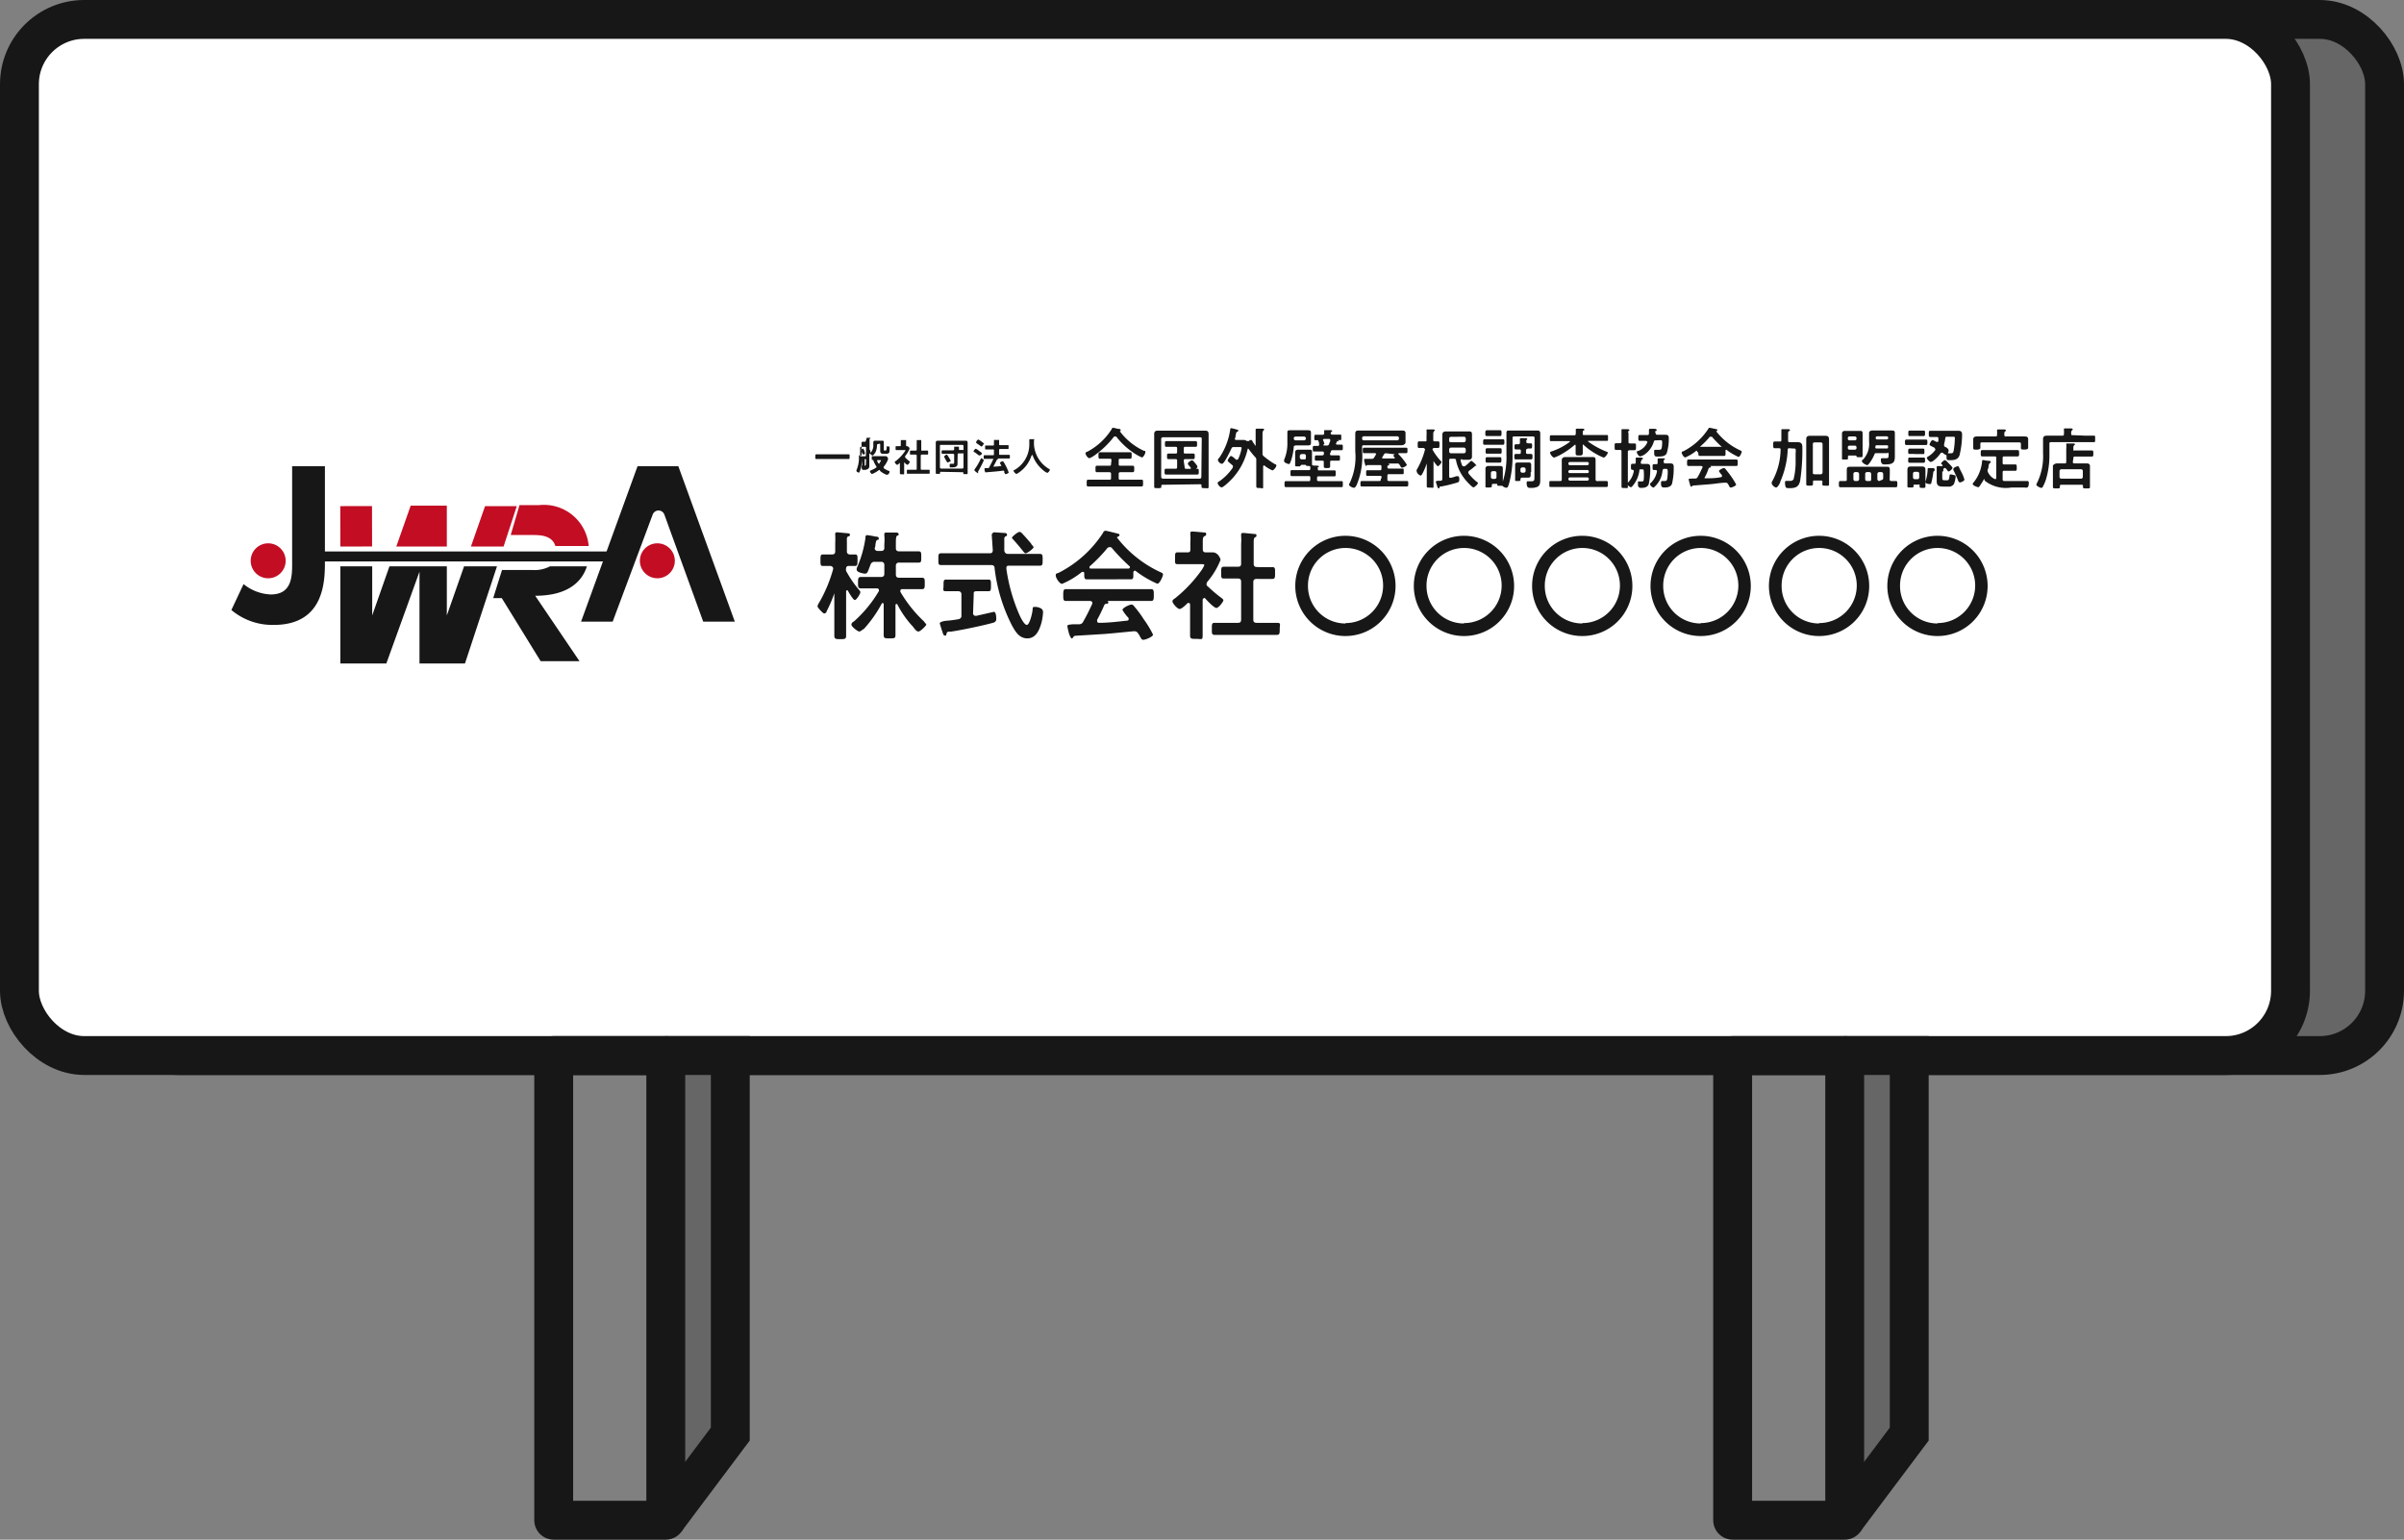 <svg xmlns="http://www.w3.org/2000/svg" viewBox="0 0 185.56 118.88"><rect x="0" y="0" width="185.56" height="118.88" fill="#808080" stroke="none"/><defs><style>.cls-1{fill:#666;}.cls-1,.cls-2,.cls-3{stroke:#171717;stroke-width:3px;}.cls-1,.cls-2{stroke-miterlimit:10;}.cls-2{fill:#fff;}.cls-3{fill:none;stroke-linejoin:round;}.cls-4{fill:#171717;}.cls-5{fill:#c30d23;}</style></defs><g id="レイヤー_2" data-name="レイヤー 2"><g id="レイヤー_1-2" data-name="レイヤー 1"><rect class="cls-1" x="8.76" y="1.5" width="175.3" height="80" rx="5"/><rect class="cls-2" x="1.5" y="1.5" width="175.3" height="80" rx="5"/><polyline class="cls-1" points="142.38 117.38 147.37 110.73 147.37 81.5 142.38 81.5"/><rect class="cls-3" x="133.74" y="81.5" width="8.65" height="35.88"/><polyline class="cls-1" points="51.38 117.38 56.37 110.73 56.37 81.5 51.38 81.5"/><rect class="cls-3" x="42.74" y="81.5" width="8.65" height="35.88"/><path class="cls-4" d="M63.43,35.44H63c-.08,0-.07-.05-.07-.18s0-.18.07-.18H65.5c.09,0,.08,0,.08.18s0,.18-.08.18H63.43Z"/><path class="cls-4" d="M66.85,35.53s0-.08-.06-.08h0l-.15,0h0c.06,0,.1,0,.1,0s0,0,0,0,0,.07,0,.17v.33c0,.06,0,.07-.09.07s-.1,0-.1-.07v-.4a.66.66,0,0,0,0-.14s0,0,0,0h0s0,0,0,.06a3.69,3.69,0,0,1-.12.74,1.78,1.78,0,0,1-.12.29s0,0,0,0-.2-.05-.2-.14a.14.14,0,0,1,0-.06,2.39,2.39,0,0,0,.19-.83s0,0,0,0h0l0,0s0,0,0,0,0,0,0-.06,0-.21,0-.24,0,0,.12,0,.08,0,.08-.1v-.83c0-.1,0-.13.13-.13h.09c.06,0,.09,0,.11-.07a2.17,2.17,0,0,0,.07-.24s0,0,0,0l.25,0c.05,0,.09,0,.09,0s0,0-.06,0a.08.08,0,0,0,0,0l0,.09v0s0,0,.06,0H67c.08,0,.12,0,.12.13v.71s0,0,0,0h0c.06,0,.06.11.06.15s0,.1,0,.12-.08,0-.08.11v.83a.29.29,0,0,1-.08.25.5.5,0,0,1-.34.09c-.11,0-.17,0-.17-.22s0-.1.07-.1h.13c.14,0,.13-.06.13-.2Zm0-.94c0-.06,0-.09-.08-.09h-.29a.08.08,0,0,0-.09.09v.56c0,.05,0,.08.07.08h0l.3,0c.06,0,.08,0,.08-.1Zm-.24.5s0,0-.08-.13a2.07,2.07,0,0,0-.06-.24v0s.11-.08.15-.08,0,0,.08.12a1.64,1.64,0,0,1,.07.28C66.76,35.08,66.62,35.09,66.61,35.09Zm1.3,1.2-.06,0a2.14,2.14,0,0,1-.54.31c-.06,0-.16-.16-.16-.21s.07-.07.14-.1a1.82,1.82,0,0,0,.36-.2.09.09,0,0,0,0-.07s0,0,0,0a1.91,1.91,0,0,1-.23-.45s0-.06-.07-.06h0c-.07,0-.06,0-.06-.15s0-.14.06-.14h1c.13,0,.2.15.2.2a.55.55,0,0,1-.06.18,1.83,1.83,0,0,1-.28.44s0,0,0,.05a.07.07,0,0,0,0,.06,1.74,1.74,0,0,0,.45.23s0,0,0,.06-.08.21-.16.21l-.09,0a1.72,1.72,0,0,1-.47-.28Zm-.14-2s-.08,0-.08.08a1.2,1.2,0,0,1-.12.56s-.15.24-.21.24-.19-.11-.19-.16,0-.07.06-.09a.81.81,0,0,0,.18-.58v-.1c0-.15,0-.21.14-.21h.54c.11,0,.13,0,.13.14v.49c0,.08,0,.13.07.13h.06s.09,0,.09-.22,0-.09.08-.09a.35.35,0,0,1,.14,0s0,0,0,.06a1.45,1.45,0,0,1,0,.29c0,.19-.14.21-.29.21h-.2c-.2,0-.23-.11-.23-.25v-.45c0-.06,0-.08-.08-.08Zm0,1.23s-.07,0-.07.06v0a.84.84,0,0,0,.14.24,0,0,0,0,0,0,0l0,0a1.1,1.1,0,0,0,.17-.29s0,0-.09,0Z"/><path class="cls-4" d="M69.79,35.6a0,0,0,0,0,0,0v.55c0,.12,0,.25,0,.38s0,.09-.16.09-.17,0-.17-.09,0-.26,0-.38v-.42s0,0,0,0h0s-.15.16-.21.16-.18-.15-.18-.2,0-.07.07-.09a3.27,3.27,0,0,0,.68-.71,1,1,0,0,0,.08-.14s0,0-.07,0h-.63c-.07,0-.07,0-.07-.15s0-.15.06-.15h.25c.07,0,.09,0,.09-.08v-.19a1.34,1.34,0,0,0,0-.2,0,0,0,0,1,0,0s0,0,.06,0l.28,0s.07,0,.07,0,0,0,0,.06,0,.06,0,.14v.19c0,.06,0,.08.08.08H70a.24.24,0,0,1,.21.19,2,2,0,0,1-.34.57.11.11,0,0,0,0,.06.09.09,0,0,0,0,.06,3.44,3.44,0,0,0,.35.3.09.09,0,0,1,0,.07s-.11.19-.18.19-.26-.21-.3-.26Zm1.44-.81h.34c.07,0,.07,0,.07.16s0,.15-.07.15h-.41a.08.08,0,0,0-.09.09v1c0,.06,0,.08.09.08h.53c.07,0,.07,0,.07.16s0,.15-.07.15H70.07c-.08,0-.07,0-.07-.15s0-.16.07-.16h.6c.06,0,.09,0,.09-.08v-1a.08.08,0,0,0-.09-.09h-.36c-.08,0-.07,0-.07-.15s0-.16.07-.16h.36c.06,0,.09,0,.09-.08v-.52a1.41,1.41,0,0,0,0-.21,0,0,0,0,1,0,0s0,0,.06,0l.29,0s0,0,0,0,0,0,0,.05,0,.09,0,.19v.5c0,.06,0,.08.09.08Z"/><path class="cls-4" d="M72.63,36.43a.06.06,0,0,0-.07.07v0c0,.09,0,.09-.16.09s-.17,0-.17-.09V34.18c0-.13.06-.15.18-.15h2.1c.11,0,.18,0,.18.15v2.35c0,.08,0,.08-.16.08s-.17,0-.17-.08v0a.06.06,0,0,0-.07-.07Zm1.74-2s0-.08-.09-.08H72.64c-.06,0-.09,0-.09.08v1.66s0,.08.09.09h1.64a.1.1,0,0,0,.09-.09Zm-.46,1.18c0,.08,0,.14,0,.21,0,.26-.27.27-.46.27s-.11,0-.14-.06a.41.41,0,0,1,0-.16.05.05,0,0,1,.06-.06h.14c.14,0,.14,0,.14-.18v-.5a.08.08,0,0,0-.09-.09h-.81c-.07,0-.07-.05-.07-.13s0-.14.07-.14h.81a.08.08,0,0,0,.09-.09c0-.06,0-.13,0-.19v0s0,0,.06,0l.24,0s.07,0,.07,0,0,0,0,0,0,.07,0,.17,0,.08.09.08h.19c.08,0,.07,0,.07.14s0,.13-.07.13H74c-.06,0-.08,0-.08.09Zm-.75.12s0,0-.06-.06-.13-.24-.22-.38a.11.11,0,0,1,0-.06s.15-.13.19-.13.14.16.16.2a1.77,1.77,0,0,1,.16.3S73.21,35.7,73.16,35.7Z"/><path class="cls-4" d="M75.63,35.16s-.06,0-.08,0a4.08,4.08,0,0,0-.33-.25s-.07,0-.07-.06.12-.2.17-.2a1,1,0,0,1,.26.17s.22.15.22.19S75.7,35.16,75.63,35.16ZM75.5,36.4a.15.15,0,0,0,0,.09s0,0,0,.06,0,0,0,0-.1-.06-.15-.1-.13-.1-.13-.13a.21.21,0,0,1,0-.07,4.8,4.8,0,0,0,.51-.88s0,0,0,0,.21.11.21.17A8,8,0,0,1,75.5,36.4Zm.26-1.92a.4.4,0,0,1-.12-.08l-.29-.2s0,0,0-.06.11-.2.16-.2a.79.79,0,0,1,.23.14l.21.16a.05.05,0,0,1,0,0S75.83,34.48,75.76,34.48Zm1.56,1.59a.21.21,0,0,0,0-.07,1.8,1.8,0,0,1-.14-.26c0-.06.2-.13.24-.13a.07.07,0,0,1,0,0,2,2,0,0,1,.18.29,4.16,4.16,0,0,1,.26.58c0,.06-.2.13-.25.13s0,0-.09-.11l0-.1a.09.09,0,0,0-.09-.06h0c-.44.06-.87.09-1.31.13,0,0,0,0,0,0s0,0-.05,0,0,0-.07-.12a2.09,2.09,0,0,1,0-.21s0,0,.11,0h.14c.06,0,.09,0,.11-.07.12-.23.22-.41.32-.64,0,0,0,0,0,0s0,0-.06,0H76c-.08,0-.07,0-.07-.14s0-.14.07-.14h.63c.06,0,.09,0,.09-.08v-.29c0-.06,0-.08-.09-.08h-.53c-.07,0-.06,0-.06-.15s0-.15.06-.15h.53c.06,0,.09,0,.09-.09V34.2a1.69,1.69,0,0,0,0-.23v0s0,0,.05,0l.28,0s.07,0,.07,0,0,0,0,0,0,.07,0,.16v.15c0,.07,0,.09.09.09h.58c.07,0,.06,0,.06.15s0,.15-.06.15h-.58c-.06,0-.09,0-.09.08v.29c0,.06,0,.08.09.08h.66c.08,0,.08,0,.08.14s0,.14-.08.14h-.9s.07,0,.07.06,0,0-.07,0,0,0,0,0c-.1.19-.19.38-.3.57v0s0,0,0,0q.33,0,.66-.06S77.32,36.11,77.32,36.07Z"/><path class="cls-4" d="M79.61,35.2s0,0,0,0a2.49,2.49,0,0,1-1,1.31s-.11.08-.16.08-.21-.16-.21-.23,0-.06.08-.08a2.27,2.27,0,0,0,1.13-2V34c0-.06,0-.09.07-.09l.26,0s.09,0,.09,0,0,0-.06.05,0,0,0,0v.36a2.3,2.3,0,0,0,.15.69,2.36,2.36,0,0,0,1,1.19s.07,0,.07.08-.13.23-.2.23a1.2,1.2,0,0,1-.34-.23,2.56,2.56,0,0,1-.8-1.17S79.62,35.2,79.61,35.2Z"/><path class="cls-4" d="M84.58,35.09a1.91,1.91,0,0,1-.49.29c-.12,0-.3-.26-.3-.37s.08-.1.19-.16a4.94,4.94,0,0,0,1.85-1.75s0-.07.08-.07.31.07.39.08.2,0,.2.1,0,.06-.07.08,0,0,0,0v0a4.86,4.86,0,0,0,1.87,1.52c.06,0,.11,0,.11.1s-.15.41-.27.41a4,4,0,0,1-.76-.44,5.65,5.65,0,0,1-1.22-1.17.1.1,0,0,0-.08,0,.15.15,0,0,0-.09,0A7,7,0,0,1,84.58,35.09Zm1.21.47c0-.1,0-.14-.14-.14h-.73c-.13,0-.13-.06-.13-.25s0-.25.13-.25l.55,0h1.21l.55,0c.13,0,.12.07.12.25s0,.25-.12.25h-.74c-.1,0-.14,0-.14.14v.26c0,.1,0,.14.14.14h.93c.13,0,.13.06.13.24s0,.26-.13.26l-.6,0h-.33a.12.12,0,0,0-.14.14v.29c0,.11,0,.15.14.15h1l.63,0c.12,0,.11.07.11.26s0,.26-.11.26H84c-.13,0-.12-.06-.12-.26s0-.26.12-.26l.62,0h1c.1,0,.14,0,.14-.15v-.29a.12.12,0,0,0-.14-.14h-.34l-.6,0c-.13,0-.12-.07-.12-.26s0-.24.12-.24h.94c.1,0,.14,0,.14-.14Z"/><path class="cls-4" d="M89.76,37.43c-.07,0-.12,0-.12.11v0c0,.14,0,.15-.27.15s-.28,0-.28-.15,0-.43,0-.64V34c0-.17,0-.32,0-.49s.08-.26.28-.26H93c.25,0,.29.09.29.31s0,.25,0,.44v2.9c0,.22,0,.43,0,.65s-.07.14-.28.14-.27,0-.27-.14v-.05c0-.08,0-.11-.12-.11Zm3-3.53c0-.09,0-.13-.14-.14H89.77a.14.14,0,0,0-.14.14v2.92a.14.14,0,0,0,.14.14h2.82c.09,0,.14-.05.14-.14Zm-1.32,2.16c0,.1,0,.14.15.14h.27s.07,0,.07-.06a.09.09,0,0,0,0,0,3.11,3.11,0,0,0-.23-.28.13.13,0,0,1,0-.09c0-.07.23-.23.31-.23s.19.17.24.22.18.22.18.28-.07.12-.12.15,0,0,0,0,0,0,0,0h.1c.12,0,.12.07.12.23s0,.22-.12.22H90c-.11,0-.11-.07-.11-.22s0-.23.11-.23h.72c.1,0,.14,0,.14-.14v-.45c0-.11,0-.15-.14-.15h-.52c-.12,0-.12-.07-.12-.22s0-.21.12-.21h.52c.1,0,.14,0,.14-.14v-.23c0-.11,0-.15-.14-.15h-.69c-.12,0-.11-.06-.11-.22s0-.22.11-.22h2.25c.12,0,.12.06.12.22s0,.22-.12.22h-.76c-.1,0-.15,0-.15.15v.23c0,.1,0,.14.15.14h.58c.13,0,.12.07.12.21s0,.22-.12.22h-.58c-.1,0-.15,0-.15.15Z"/><path class="cls-4" d="M95.16,36.06a.16.16,0,0,0,0-.11l-.21-.18c-.12-.1-.19-.16-.19-.21s.17-.35.26-.35.33.23.39.28,0,0,.08,0a.11.11,0,0,0,.09-.06,3.39,3.39,0,0,0,.26-.84c0-.07-.05-.07-.16-.07h-.45a.16.16,0,0,0-.18.12c-.09.18-.55,1.17-.72,1.17s-.32-.2-.32-.29.06-.12.12-.2a5.14,5.14,0,0,0,.83-2.17s0-.09.07-.09.4.1.49.12a.07.07,0,0,1,.06.07s0,.07-.08.09-.07.07-.11.22,0,.18-.08.32,0,0,0,0,0,.09.11.09H96a.38.38,0,0,1,.23.08.14.14,0,0,0,.09,0,.12.12,0,0,0,.08,0,.28.28,0,0,1,.15-.08c.06,0,.08,0,.16.17l.21.3a.05.05,0,0,0,0,0s0,0,0-.06V33.7c0-.16,0-.35,0-.48v-.06s0-.06.09-.06l.44,0s.13,0,.13.06,0,0-.06.08-.07.11-.07.34V35a.24.24,0,0,0,.1.23,6.65,6.65,0,0,0,.86.61s.11,0,.11.11-.21.37-.31.37a2.86,2.86,0,0,1-.65-.4h0s0,0-.06.07v.73c0,.28,0,.55,0,.82s-.05.14-.26.14-.27,0-.27-.15,0-.54,0-.81v-1.2a.25.25,0,0,0-.09-.23,6.22,6.22,0,0,1-.51-.64.07.07,0,0,0-.06,0s0,0,0,0a4.94,4.94,0,0,1-1.14,2.24c-.12.14-.72.74-.87.74s-.31-.24-.31-.33.08-.11.13-.14a4,4,0,0,0,1-1A.17.17,0,0,0,95.16,36.06Z"/><path class="cls-4" d="M100,34.41c-.09,0-.14,0-.14.13a4.39,4.39,0,0,1-.2,1c-.07.18-.1.29-.17.29s-.37-.11-.37-.21a.56.56,0,0,1,0-.12,3.18,3.18,0,0,0,.25-1.33v-.76c0-.13,0-.19.21-.19l.36,0h1c.13,0,.25,0,.25.17s0,.16,0,.24v.59c0,.16-.11.17-.24.17h-1Zm1.77,1.91H103c.11,0,.1.06.1.23s0,.23-.1.23H101.8c-.1,0-.14,0-.14.14V37c0,.1,0,.15.14.15h1.13l.6,0c.12,0,.12,0,.12.23s0,.23-.12.23H99.26c-.11,0-.11-.05-.11-.23s0-.23.12-.23l.59,0H101c.1,0,.14,0,.14-.15V36.9c0-.1,0-.14-.14-.14H99.71c-.1,0-.1-.05-.1-.23s0-.23.1-.23H101c.1,0,.14,0,.14-.14V36.1c0-.09,0-.11-.13-.12s-.13,0-.15,0-.06-.09-.11-.09h-.3s0,0-.06.06,0,.06-.2.06-.22,0-.22-.09,0-.17,0-.26v-.54c0-.08,0-.15,0-.23s.09-.17.21-.17h.89c.12,0,.2,0,.2.17v.92c0,.09,0,.12.13.14.26,0,.4,0,.4.07s0,0-.07.07,0,.07,0,.12S101.7,36.32,101.8,36.32ZM100.66,34a.15.15,0,0,0,.14-.15v0a.14.14,0,0,0-.14-.14H100a.14.14,0,0,0-.14.14v0A.15.15,0,0,0,100,34Zm0,1.47c.09,0,.14,0,.14-.14v-.13a.13.13,0,0,0-.14-.14h-.18a.15.15,0,0,0-.15.14v.13a.15.15,0,0,0,.15.14Zm2-.46c0,.1,0,.15.15.15h.51c.12,0,.11.06.11.21s0,.2-.11.2h-.51c-.1,0-.14,0-.14.13V36c0,.13-.06.14-.24.14s-.25,0-.25-.15V35.7c0-.1,0-.13-.13-.13h-.45c-.12,0-.11-.07-.11-.2s0-.21.12-.21h.44c.1,0,.14-.05.14-.15v0c0-.1,0-.15-.14-.15h-.62c-.11,0-.1-.05-.1-.21s0-.22.1-.22h.29s.1,0,.1-.08,0,0,0-.05a.61.61,0,0,1,0-.11,1.28,1.28,0,0,1-.08-.2s0,0,0,0,0,0,0,0h-.2c-.1,0-.09-.06-.09-.21s0-.21.09-.21h.53c.09,0,.14,0,.14-.13s0-.11,0-.17v0c0-.05,0-.06.09-.06l.39,0s.14,0,.14.06,0,0-.06.07,0,0-.06.1v0c0,.09.07.12.14.12h.59c.1,0,.09,0,.09.22s0,.2-.09.2h-.26s0,0,0,0,.15,0,.15.09,0,0-.06,0l-.07,0a1,1,0,0,1-.08.18s0,0,0,0,0,.08.09.08h.34c.1,0,.1.06.1.22s0,.21-.1.21h-.68c-.11,0-.15.05-.15.15Zm-.5-.61s0,0,0,0h.24c.11,0,.14,0,.19-.12l.09-.24s0,0,0-.05a.09.09,0,0,0-.1-.1h-.36s-.1,0-.1.08,0,0,0,0a2.12,2.12,0,0,1,.11.29s0,0-.07.07Z"/><path class="cls-4" d="M105.28,34.38c-.1,0-.14,0-.14.14v.31a5.68,5.68,0,0,1-.42,2.61c-.06.11-.11.22-.22.22s-.37-.13-.37-.24a.56.56,0,0,1,.07-.16,4.74,4.74,0,0,0,.41-2.41V33.49c0-.19.07-.25.27-.25l.47,0h2.81c.17,0,.33,0,.33.2s0,.19,0,.29v.16c0,.09,0,.18,0,.28s-.15.21-.31.21h-2.9Zm1.36,2.5c0-.1,0-.14-.14-.14h-.93c-.12,0-.12,0-.12-.21s0-.22.12-.22h.93c.09,0,.13,0,.13-.14a.71.71,0,0,0,0-.14c0-.07,0-.12-.11-.12l-.93,0s-.06,0-.08,0a.07.07,0,0,1-.07.06c-.05,0-.06-.08-.09-.18s-.06-.24-.06-.3.06-.06.1-.06h.48a.19.19,0,0,0,.2-.11c.06-.08.1-.17.15-.25s0,0,0,0,0-.08-.1-.08h-.82c-.11,0-.11-.06-.11-.21s0-.21.11-.21h3.24c.11,0,.1.06.1.21s0,.21-.11.21H108s-.07,0-.07.06a.05.05,0,0,0,0,0,4.69,4.69,0,0,1,.66.83c0,.1-.27.23-.37.23s-.08-.07-.19-.22a.18.18,0,0,0-.21-.1l-.91,0h.09c.15,0,.23,0,.23.07s0,.06-.07.07a.12.12,0,0,0-.07.11c0,.1,0,.14.15.14h1c.12,0,.11,0,.11.22s0,.21-.11.21h-1c-.1,0-.15,0-.15.14V37c0,.1,0,.14.15.14h1.34c.13,0,.12.06.12.21s0,.21-.11.21h-3.47c-.12,0-.11-.07-.11-.21s0-.21.11-.21h1.32c.1,0,.14,0,.14-.14ZM107.86,34a.12.12,0,0,0,.12-.13v-.05a.12.12,0,0,0-.12-.13h-2.6a.12.12,0,0,0-.12.13v.05a.12.12,0,0,0,.12.13ZM107,35h0l-.06,0a.15.15,0,0,0-.11.08l-.15.25s0,0,0,0a.07.07,0,0,0,.08.07l.84,0s.07,0,.07-.06,0,0,0,0-.11-.1-.11-.15.06-.09.1-.12,0,0,0,0,0,0-.05,0Z"/><path class="cls-4" d="M111.18,35.56s.09.08.09.12-.18.31-.28.31a.11.11,0,0,1-.09-.06,2,2,0,0,1-.25-.34l0,0s0,0,0,0v1.19c0,.24,0,.47,0,.71s0,.16-.26.16-.26,0-.26-.15,0-.48,0-.72v-1s0,0,0,0,0,0,0,0a5.32,5.32,0,0,1-.35.82s-.07.12-.13.12a.46.46,0,0,1-.3-.32.31.31,0,0,1,0-.12,6.12,6.12,0,0,0,.65-1.59s0,0,0,0-.06-.09-.12-.1l-.33,0c-.13,0-.12-.07-.12-.26s0-.25.12-.25.26,0,.42,0,.14,0,.14-.14v-.26a3.31,3.31,0,0,0,0-.45v0c0-.06,0-.07.09-.07l.44,0s.11,0,.11.06,0,0-.06.08-.06.12-.06.26v.38c0,.1,0,.14.14.14H111c.12,0,.11.07.11.25s0,.26-.11.26h-.3a.12.12,0,0,0-.13.12s0,0,0,0A4.32,4.32,0,0,0,111.18,35.56Zm1.67-.11a.1.1,0,0,0-.11.1,1.86,1.86,0,0,0,.12.38A.11.11,0,0,0,113,36a.13.13,0,0,0,.07,0,3.34,3.34,0,0,0,.4-.35s.07-.07.1-.07.28.21.32.27.08.07.08.11,0,0,0,0h-.09s0,0,0,0a3.71,3.71,0,0,1-.48.39.15.15,0,0,0-.06.11.13.13,0,0,0,0,.08,3.76,3.76,0,0,0,.62.64s.12.07.12.13-.25.32-.35.32-.55-.49-.64-.61a3.41,3.41,0,0,1-.7-1.46c0-.11-.06-.14-.17-.14H112c-.1,0-.14,0-.14.15v1.2c0,.06,0,.12.09.12h0c.13,0,.34-.08.45-.12l.14,0c.1,0,.1.19.1.26s0,.18-.13.22a10.86,10.86,0,0,1-1.25.31c-.13,0-.13,0-.15.09a.07.07,0,0,1-.07.06s-.06,0-.11-.18-.1-.29-.1-.32,0-.07.18-.09l.18,0c.11,0,.14-.06.14-.16V34c0-.15,0-.31,0-.45s.09-.24.27-.24h1.75c.17,0,.27,0,.27.24s0,.3,0,.45v.82c0,.15,0,.29,0,.44s-.1.24-.27.24h-.5ZM112,33.73c-.09,0-.14.05-.14.14V34c0,.09,0,.13.14.15h1a.16.16,0,0,0,.14-.15v-.14a.14.14,0,0,0-.14-.14Zm-.14,1.14A.14.14,0,0,0,112,35h1a.15.15,0,0,0,.14-.14v-.15a.15.15,0,0,0-.14-.15h-1a.14.14,0,0,0-.14.15Z"/><path class="cls-4" d="M115,34.34h-.41c-.12,0-.11-.07-.11-.21s0-.21.12-.21H116c.13,0,.12.07.12.21s0,.21-.12.21h-1Zm3.45-.49c0-.1,0-.15-.14-.15h-1.42c-.1,0-.14,0-.14.15v1.2a8.22,8.22,0,0,1-.26,2.26c-.07.23-.11.35-.21.35a.53.53,0,0,1-.32-.15l0,0h-.18c-.18,0-.2,0-.21-.08s0-.07-.1-.07h-.21c-.11,0-.11.07-.11.16s0,.12-.26.12-.23,0-.23-.11,0-.21,0-.32v-.77c0-.09,0-.17,0-.26s.06-.2.2-.2h.94c.14,0,.2.05.2.2v1a0,0,0,0,0,0,0,0,0,0,0,0,0,0,6.29,6.29,0,0,0,.28-2.11V33.47c0-.17,0-.23.23-.23h2.14c.17,0,.24.06.24.23s0,.34,0,.51v2.71c0,.13,0,.26,0,.38s0,.4-.2.51a1.22,1.22,0,0,1-.57.09c-.13,0-.28,0-.28-.38,0-.07,0-.13.1-.13l.25,0c.24,0,.25-.07.25-.32Zm-3.31,1.87h-.35c-.13,0-.12-.08-.12-.21s0-.21.11-.21h1c.12,0,.11.09.11.21s0,.21-.11.21h-.69Zm0-.69h-.36c-.12,0-.11-.09-.11-.21s0-.21.12-.21h1c.13,0,.12.07.12.21s0,.21-.1.21h-.7Zm0-1.36h-.37c-.13,0-.12-.09-.12-.22s0-.23.13-.23h1c.13,0,.12.09.12.23s0,.22-.12.22h-.67Zm-.06,3.16a.15.15,0,0,0,.15.15h.14a.14.14,0,0,0,.14-.15v-.31a.13.13,0,0,0-.14-.14h-.14a.14.14,0,0,0-.15.14Zm2.71-2v.08c0,.09,0,.13.14.14h.24c.12,0,.12.07.12.21s0,.21-.12.21H117c-.12,0-.11-.07-.11-.21s0-.21.12-.21h.24c.1,0,.14,0,.14-.14v-.08c0-.09,0-.13-.14-.13H117c-.09,0-.1-.07-.1-.14v-.06c0-.12,0-.2.12-.2h.16c.09,0,.13,0,.14-.13l0-.18V33.9a.06.06,0,0,1,.07-.07l.38,0s.11,0,.11.07,0,.05-.06.07a.18.18,0,0,0,0,.12c0,.1,0,.13.14.14h.18c.13,0,.12.07.12.2s0,.2-.12.2h-.19C117.83,34.66,117.79,34.7,117.79,34.79Zm.36,1.62v.23c0,.14-.05.2-.19.2h-.47c-.11,0-.13.07-.13.16s0,.1-.22.1-.19,0-.19-.1,0-.21,0-.3v-.59c0-.08,0-.16,0-.24s0-.2.2-.2H118c.14,0,.19.06.19.2v.54Zm-.79-.09a.14.14,0,0,0,.14.14h.12a.15.15,0,0,0,.14-.14v-.13a.14.14,0,0,0-.14-.14h-.12a.14.14,0,0,0-.14.14Z"/><path class="cls-4" d="M123.37,37.14l.62,0c.12,0,.12.07.12.24s0,.22-.12.22H119.7c-.11,0-.11,0-.11-.23s0-.23.11-.23l.62,0h.08c.11,0,.15,0,.15-.15v-1.1c0-.13,0-.25,0-.37s.09-.23.27-.23h2.07c.17,0,.27,0,.27.23s0,.24,0,.37V37a.13.13,0,0,0,.15.15Zm-1.2-2.8s0,0,0,.07v.07c0,.17,0,.33,0,.5s-.07.19-.27.19-.28,0-.28-.18,0-.34,0-.51v-.06c0-.05,0-.08-.06-.08a.05.05,0,0,0,0,0,6.14,6.14,0,0,1-1.16.8,2.78,2.78,0,0,1-.44.19c-.11,0-.31-.26-.31-.37s.08-.08.24-.15a4.89,4.89,0,0,0,1.29-.7l0,0s0-.05-.06-.05h-1.37c-.12,0-.12,0-.12-.22s0-.23.12-.23h1.74c.1,0,.13,0,.14-.14s0-.26,0-.29,0-.08.1-.08l.42,0c.05,0,.14,0,.14.07s0,.05-.06.07-.05.08-.06.21,0,.14.14.14H124c.13,0,.12,0,.12.23s0,.22-.12.22h-1.36s-.06,0-.06,0,0,0,0,.05a6.29,6.29,0,0,0,1.44.79s.08,0,.08.08-.2.37-.32.37a4.13,4.13,0,0,1-.67-.33,5.14,5.14,0,0,1-.91-.68Zm.47,1.46a.12.12,0,0,0-.12-.13h-1.34a.12.12,0,0,0-.12.13v0a.12.12,0,0,0,.12.12h1.34a.12.12,0,0,0,.12-.12Zm-1.58.61a.11.11,0,0,0,.12.12h1.34a.11.11,0,0,0,.12-.12v0a.12.12,0,0,0-.12-.12h-1.34a.12.12,0,0,0-.12.12Zm1.58.57a.12.12,0,0,0-.12-.12h-1.34a.12.12,0,0,0-.12.12v0a.12.12,0,0,0,.12.13h1.34a.12.12,0,0,0,.12-.13Z"/><path class="cls-4" d="M125.65,34.88v1.89c0,.25,0,.5,0,.74s0,.17-.24.17-.25,0-.25-.16,0-.5,0-.75V34.88c0-.1,0-.13-.13-.14h-.3c-.1,0-.1-.07-.1-.26s0-.26.1-.26h.3c.1,0,.13-.05.13-.14v-.51c0-.14,0-.27,0-.37v0c0-.05,0-.06.08-.06l.4,0s.13,0,.13.07,0,0-.07.08,0,.09,0,.17v.64c0,.1,0,.14.14.14h.33c.12,0,.11.08.11.26s0,.26-.11.26-.22,0-.33,0S125.65,34.78,125.65,34.88Zm1,.74v.07c0,.09,0,.13.12.13h.33c.22,0,.28.07.28.28a5.44,5.44,0,0,1-.12,1.29c-.1.25-.36.28-.6.28s-.23-.19-.23-.36,0-.14.08-.14h.2c.11,0,.15,0,.17-.16a4.34,4.34,0,0,0,0-.63c0-.16-.07-.14-.21-.14s-.12,0-.13.11a2.28,2.28,0,0,1-.54,1.19s-.07.08-.12.08-.28-.16-.28-.25.07-.11.1-.15a1.65,1.65,0,0,0,.41-.85v0c0-.07-.06-.09-.12-.1H126c-.11,0-.11-.06-.11-.23s0-.23.12-.23h.11c.1,0,.14,0,.14-.13v-.26c0-.06,0-.09.07-.09h.2c.14,0,.28,0,.28.07s0,.06-.07.08S126.7,35.58,126.7,35.62ZM127.83,34c-.11,0-.15,0-.18.12a1.82,1.82,0,0,1-.64.92,1,1,0,0,1-.41.2c-.12,0-.26-.25-.26-.33s0-.06.08-.08a1.23,1.23,0,0,0,.75-.71s0,0,0,0-.09-.08-.11-.08h-.49c-.11,0-.11-.05-.11-.23s0-.22.11-.22h.57c.09,0,.13,0,.14-.14v-.23c0-.07,0-.11.09-.11l.24,0c.15,0,.26,0,.26.09s0,.06-.08.09,0,.1,0,.14,0,.14.14.14h.56c.21,0,.32,0,.32.27a3.7,3.7,0,0,1-.16,1.16c-.13.25-.42.25-.67.25s-.3,0-.3-.38c0-.07,0-.14.08-.14H128c.24,0,.27,0,.3-.48,0-.27,0-.26-.24-.26Zm.49,2.38a1.88,1.88,0,0,1-.68,1.27.39.39,0,0,1-.28-.26.14.14,0,0,1,.07-.11,1.61,1.61,0,0,0,.47-.89v0c0-.08-.06-.1-.12-.1h-.11c-.11,0-.11-.05-.11-.22s0-.23.11-.23h.14c.1,0,.14,0,.14-.13v-.21c0-.09,0-.11.1-.11l.36,0s.1,0,.1.05-.06.06-.09.09,0,.06,0,.11v0c0,.1,0,.14.14.14h.34c.24,0,.29.07.29.3a5.26,5.26,0,0,1-.13,1.27c-.09.25-.35.29-.59.29s-.26-.11-.26-.34c0-.07,0-.16.09-.16h.19c.19,0,.21-.05.24-.62,0-.31,0-.32-.21-.32S128.35,36.29,128.32,36.39Z"/><path class="cls-4" d="M131,34.87a.07.07,0,0,0-.06-.07.05.05,0,0,0,0,0,3.4,3.4,0,0,1-.86.52c-.11,0-.27-.26-.27-.37s.07-.08.13-.11a5,5,0,0,0,1.92-1.73.12.12,0,0,1,.1-.08c.05,0,.44.09.52.11s.08,0,.08.07-.06.07-.1.08,0,0,0,0v0a5,5,0,0,0,1.81,1.46c.12.06.17.07.17.13s-.13.4-.25.4a4.47,4.47,0,0,1-.94-.56h0s-.05,0-.06.06V35c0,.13,0,.2-.11.2h-1.89c-.1,0-.1-.1-.1-.24Zm.55,2s0,0,0,0,0,.06.08.06c.4,0,.81,0,1.21-.09a.06.06,0,0,0,.07-.07.15.15,0,0,0,0-.09,1.71,1.71,0,0,1-.23-.3c0-.09.3-.24.39-.24a.16.16,0,0,1,.12.08c.13.16.29.36.41.53a5.72,5.72,0,0,1,.41.66c0,.1-.32.23-.4.23s-.09,0-.17-.17a.35.35,0,0,0-.06-.09.17.17,0,0,0-.16-.11h0c-.42,0-.83.09-1.25.12l-1.27.1a.11.11,0,0,0-.1.08s0,0-.06,0-.07-.07-.1-.19a2.25,2.25,0,0,1-.09-.35c0-.08,0-.06.26-.08h.23a.2.2,0,0,0,.2-.12c.15-.25.26-.51.39-.77,0,0,0,0,0,0s-.05-.07-.1-.08h-1c-.11,0-.11-.09-.11-.25s0-.25.11-.25h3.69c.12,0,.11.09.11.25s0,.25-.11.25H132s0,0,0,0,.06,0,.06.06,0,.06-.07.06a.12.12,0,0,0-.11.08C131.79,36.46,131.67,36.71,131.57,36.89Zm.51-3.15a.09.09,0,0,0-.08,0,6.3,6.3,0,0,1-.77.78.05.05,0,0,0,0,0s0,0,.06,0h1.63a0,0,0,0,0,0,0,.05.05,0,0,0,0,0,8.22,8.22,0,0,1-.77-.79A.12.12,0,0,0,132.08,33.74Z"/><path class="cls-4" d="M66.33,45.57a.28.28,0,0,1,.08.15c0,.13-.3.61-.43.61s-.48-.62-.55-.75a.09.09,0,0,0-.05,0s-.07,0-.07.08v2.15c0,.43,0,.85,0,1.28,0,.25-.1.26-.44.26s-.47,0-.47-.27c0-.42,0-.84,0-1.27v-2s0,0,0,0a.05.05,0,0,0,0,0,9.87,9.87,0,0,1-.59,1.38c0,.08-.1.18-.19.18s-.52-.45-.52-.56a.91.91,0,0,1,.14-.3,11.09,11.09,0,0,0,1.07-2.57s0,0,0-.07-.1-.16-.2-.17l-.6,0c-.19,0-.18-.14-.18-.45s0-.44.19-.44h.7c.18,0,.25-.07.25-.25v-.64a5.82,5.82,0,0,0,0-.61.34.34,0,0,1,0-.1c0-.09.07-.11.14-.11s.63.06.76.07.23,0,.23.12,0,.08-.13.13-.1.21-.1.51v.63a.22.22,0,0,0,.24.25H66c.21,0,.19.14.19.44s0,.45-.19.45l-.47,0c-.1,0-.22,0-.23.24a.33.33,0,0,0,.07.25A8.14,8.14,0,0,0,66.33,45.57Zm.3,3c-.08.07-.2.19-.31.19s-.6-.37-.6-.53.16-.22.22-.27a9.81,9.81,0,0,0,1.9-2.32.1.1,0,0,0,0-.08c0-.1-.08-.13-.16-.13h-.22l-1,0c-.24,0-.23-.13-.23-.44s0-.44.23-.44H68c.17,0,.26-.07.26-.25v-.66a.23.23,0,0,0-.26-.26h-.47a.31.31,0,0,0-.34.23c-.21.55-.24.68-.41.68s-.65-.11-.65-.29a.35.35,0,0,1,0-.13,8.87,8.87,0,0,0,.67-2.31c0-.11,0-.24.13-.24a5,5,0,0,1,.64.11c.08,0,.26,0,.26.14s0,.08-.09.11-.11.07-.15.27,0,.19-.07.36c0,0,0,0,0,.06s.09.17.21.17H68c.17,0,.26-.07.26-.24V42a3.71,3.71,0,0,0,0-.67v-.09c0-.11.07-.12.15-.12l.73,0c.08,0,.22,0,.22.12s0,.08-.1.12-.11.25-.11.58v.39c0,.17.09.24.26.24h1.49c.21,0,.21.1.21.44s0,.43-.21.43l-1.05,0h-.44a.23.23,0,0,0-.26.26v.66c0,.18.09.25.26.25h1.75c.23,0,.22.12.22.44s0,.44-.22.44l-1,0h-.5c-.08,0-.16,0-.16.13a.11.11,0,0,0,0,.08A10.14,10.14,0,0,0,71.34,48c0,.05.16.17.16.23s-.44.53-.61.53-.32-.25-.44-.4l-.06-.06a7.53,7.53,0,0,1-1.14-1.66.07.07,0,0,0-.06,0s-.06,0-.07.07v.94c0,.47,0,.92,0,1.39,0,.25-.09.25-.45.25s-.46,0-.46-.25c0-.47,0-.92,0-1.39v-1s0-.08-.07-.08a.07.07,0,0,0-.06,0A9.64,9.64,0,0,1,66.63,48.62Z"/><path class="cls-4" d="M77.81,42.77h1.32l1.14,0c.21,0,.21.12.21.45s0,.46-.21.46l-1.14,0H77.9c-.13,0-.22,0-.22.19v.05a13.59,13.59,0,0,0,1,3.54c.08.18.37.79.58.79s.42-.89.44-1.13,0-.26.21-.26a.9.9,0,0,1,.36.08.33.33,0,0,1,.24.34,3.94,3.94,0,0,1-.15.9c-.16.53-.43,1.11-1.06,1.11s-.93-.53-1.19-1a13,13,0,0,1-1.34-4.42c0-.19-.11-.24-.29-.24h-2.7l-1.14,0c-.22,0-.21-.11-.21-.45s0-.46.21-.46l1.14,0h2.61c.18,0,.24-.07.24-.25,0,0-.08-1.19-.08-1.2s.08-.17.2-.17l.73.05c.08,0,.25,0,.25.13s-.07.11-.14.15a.24.24,0,0,0-.07.21c0,.14,0,.67,0,.84S77.63,42.77,77.81,42.77Zm-2.7,4.57a.19.19,0,0,0,.18.21h.07l1.36-.31c.17,0,.18.44.18.56s-.05.23-.23.28c-.73.21-2.5.58-3.27.69-.26,0-.3,0-.35.19s0,.11-.11.11-.13-.08-.18-.23-.22-.66-.22-.72.15-.15.5-.19a7.87,7.87,0,0,0,.93-.12.26.26,0,0,0,.24-.3v-1.6a.23.23,0,0,0-.26-.26h0c-.3,0-.61,0-.92,0s-.2-.12-.2-.45,0-.45.19-.45l.93,0h1.42l.93,0c.2,0,.19.12.19.45s0,.45-.19.45-.59,0-.88,0-.26.08-.26.26Zm4.06-4.62c-.07,0-.12-.06-.16-.11-.25-.32-.52-.64-.79-.94,0,0-.11-.1-.11-.16s.44-.44.58-.44a.27.27,0,0,1,.17.08c.25.26.49.54.73.82,0,.07.19.21.19.29S79.31,42.72,79.17,42.72Z"/><path class="cls-4" d="M83.69,44.28c0-.06,0-.12-.1-.12a.13.13,0,0,0-.08,0,6.16,6.16,0,0,1-1.53.92c-.2,0-.49-.46-.49-.65s.13-.15.24-.21a8.86,8.86,0,0,0,3.42-3.09c0-.06.1-.15.18-.15s.79.18.94.22.14.05.14.12-.1.12-.18.14a.07.07,0,0,0,0,.06,0,0,0,0,0,0,0,9,9,0,0,0,3.24,2.61c.21.1.3.12.3.23s-.24.71-.44.71a7.82,7.82,0,0,1-1.69-1,.06.06,0,0,0-.06,0c-.07,0-.09.07-.1.12v.19c0,.23,0,.35-.19.35l-.85,0H84.73l-.85,0c-.19,0-.19-.16-.19-.42Zm1,3.61a.11.11,0,0,0,0,.08c0,.09.07.12.15.12.71,0,1.43-.09,2.16-.17a.11.11,0,0,0,.12-.12.19.19,0,0,0-.08-.16,2.88,2.88,0,0,1-.4-.55c0-.15.54-.41.69-.41a.25.25,0,0,1,.21.13c.24.28.53.66.74,1A7.65,7.65,0,0,1,89,49c0,.17-.59.4-.74.4s-.15-.07-.29-.29c0-.05-.06-.11-.11-.18a.32.32,0,0,0-.29-.19h-.06c-.75.07-1.49.15-2.24.21L83,49.09a.2.2,0,0,0-.17.13s-.06.08-.1.08-.13-.13-.2-.34-.14-.56-.14-.63.06-.1.45-.13l.43,0a.34.34,0,0,0,.35-.22c.26-.45.47-.89.69-1.36a.24.24,0,0,0,0-.08c0-.1-.09-.13-.18-.14H83.4l-1.13,0c-.21,0-.2-.17-.2-.45s0-.46.2-.46l1.13,0h4.31l1.15,0c.21,0,.2.17.2.46s0,.45-.2.45l-1.15,0H85.44s0,0,0,0,0,0,0,0,.11,0,.11.11-.08.1-.14.11a.17.17,0,0,0-.18.12C85.07,47.12,84.85,47.56,84.67,47.89Zm.91-5.63a.17.17,0,0,0-.14.08,12,12,0,0,1-1.36,1.4.08.08,0,0,0,0,.07c0,.07,0,.08.09.09h2.92s.1,0,.1-.09a.1.1,0,0,0,0-.07,14,14,0,0,1-1.37-1.41A.22.22,0,0,0,85.58,42.26Z"/><path class="cls-4" d="M92.92,46.2c-.06,0-.08.06-.09.11v1.61c0,.38,0,.75,0,1.14s-.09.27-.48.27-.49,0-.49-.27,0-.76,0-1.14V46.68s0-.12-.1-.12a.1.1,0,0,0-.08,0c-.14.13-.46.46-.63.46s-.55-.44-.55-.58.14-.2.22-.26a10.69,10.69,0,0,0,2-2.12,1.82,1.82,0,0,0,.24-.43c0-.06-.1-.07-.21-.07h-1c-.29,0-.63,0-.86,0s-.19-.13-.19-.47,0-.44.18-.44.51,0,.75,0,.25-.07.25-.25v-.57a3.76,3.76,0,0,0,0-.58.28.28,0,0,1,0-.09c0-.11.07-.12.16-.12s.65.05.84.07.22,0,.22.14-.08.11-.16.17-.1.16-.1.42v.56c0,.17.06.25.24.25s.35,0,.53,0c.4,0,.6.47.6.58a6,6,0,0,1-1,1.67.36.36,0,0,0-.08.19c0,.07,0,.12.09.18a11.21,11.21,0,0,0,1.05.89c.07.05.16.12.16.2s-.35.58-.54.58-.78-.63-.9-.78A.24.24,0,0,0,92.92,46.2Zm4.29-2.41h1c.22,0,.21.11.21.45s0,.46-.21.46l-1,0H97c-.18,0-.26.07-.26.26v2.88c0,.18.08.25.26.25h.57c.33,0,.67,0,1,0s.21.13.21.46,0,.47-.21.47-.68,0-1,0H94.75l-1,0c-.22,0-.21-.12-.21-.47s0-.46.21-.46l1,0h.81c.17,0,.24-.07.24-.25V44.93c0-.19-.07-.26-.24-.26h-.09l-1,0c-.23,0-.21-.11-.21-.46s0-.45.21-.45h1.09c.17,0,.24-.07.24-.24V42a4,4,0,0,0,0-.63v-.09c0-.11.07-.13.16-.13s.74.07.87.08.15,0,.15.11,0,.09-.11.15-.1.26-.1.57v1.48c0,.17.08.24.26.24Z"/><path class="cls-4" d="M103.86,49.11a3.87,3.87,0,1,1,3.86-3.86A3.87,3.87,0,0,1,103.86,49.11Zm0-1a2.9,2.9,0,1,0-2.9-2.89A2.89,2.89,0,0,0,103.86,48.14Z"/><path class="cls-4" d="M113,49.11a3.87,3.87,0,1,1,3.87-3.86A3.86,3.86,0,0,1,113,49.11Zm0-1a2.9,2.9,0,1,0-2.89-2.89A2.89,2.89,0,0,0,113,48.14Z"/><path class="cls-4" d="M122.13,49.11A3.87,3.87,0,1,1,126,45.25,3.86,3.86,0,0,1,122.13,49.11Zm0-1a2.9,2.9,0,1,0-2.89-2.89A2.89,2.89,0,0,0,122.13,48.14Z"/><path class="cls-4" d="M131.27,49.11a3.87,3.87,0,1,1,3.87-3.86A3.86,3.86,0,0,1,131.27,49.11Zm0-1a2.9,2.9,0,1,0-2.89-2.89A2.89,2.89,0,0,0,131.27,48.14Z"/><path class="cls-4" d="M140.41,49.11a3.87,3.87,0,1,1,3.87-3.86A3.86,3.86,0,0,1,140.41,49.11Zm0-1a2.9,2.9,0,1,0-2.89-2.89A2.89,2.89,0,0,0,140.41,48.14Z"/><path class="cls-4" d="M149.55,49.11a3.87,3.87,0,1,1,3.87-3.86A3.86,3.86,0,0,1,149.55,49.11Zm0-1a2.9,2.9,0,1,0-2.89-2.89A2.89,2.89,0,0,0,149.55,48.14Z"/><path class="cls-4" d="M138.14,34.61c-.1,0-.15,0-.15.13a6.85,6.85,0,0,1-.57,2.44c0,.09-.2.46-.32.46s-.34-.2-.34-.31a.21.21,0,0,1,0-.11,5.21,5.21,0,0,0,.68-2.48c0-.09,0-.13-.13-.13H137c-.13,0-.13-.07-.13-.26s0-.26.12-.26h.38c.1,0,.13,0,.13-.14V33.6c0-.12,0-.25,0-.38v0c0-.07,0-.08.09-.08l.46,0s.11,0,.11.06,0,.06-.07.09-.07.09-.07.27V34c0,.1,0,.14.14.14h.59c.3,0,.37.15.37.39a15.73,15.73,0,0,1-.17,2.59c-.1.47-.35.57-.8.57-.16,0-.29,0-.32-.09a1.13,1.13,0,0,1-.05-.32c0-.09,0-.15.12-.15H138l.17,0a.3.3,0,0,0,.27-.12,5.42,5.42,0,0,0,.16-1.18c0-.11,0-.55,0-.85a.91.91,0,0,0,0-.29c0-.06-.1-.06-.2-.06Zm2.53,2.62c0-.09,0-.13-.14-.13h-.46c-.09,0-.13,0-.13.13v.13c0,.14-.06.14-.26.14s-.26,0-.26-.14,0-.4,0-.6V33.92c0-.2.09-.27.28-.27h1.19c.25,0,.29.1.29.32s0,.25,0,.42v2.37c0,.2,0,.41,0,.6s-.06.14-.26.14-.26,0-.26-.13Zm-.13-.61a.14.14,0,0,0,.14-.14V34.29a.13.13,0,0,0-.14-.13h-.47a.12.12,0,0,0-.14.13v2.19c0,.09,0,.13.14.14Z"/><path class="cls-4" d="M145.86,37c0,.09,0,.13.14.14h.32c.14,0,.13.06.13.24s0,.24-.12.24h-4.26c-.13,0-.13-.06-.13-.24s0-.24.14-.24h.33c.11,0,.14,0,.14-.14v-.75c0-.18.09-.21.26-.21h2.79c.18,0,.27,0,.27.23s0,.18,0,.28Zm-2.57-1.76c0-.07,0-.07-.08-.07h-.45c-.09,0-.12,0-.12.11v.09c0,.11,0,.11-.24.11s-.22,0-.22-.1,0-.3,0-.44V33.8c0-.12,0-.22,0-.33s.07-.2.22-.2h1.15c.15,0,.22,0,.22.2s0,.22,0,.33v1c0,.13,0,.26,0,.39s-.05.11-.24.11-.24,0-.24-.11ZM143.18,34a.12.12,0,0,0,.12-.12v-.06a.12.12,0,0,0-.12-.12h-.43a.12.12,0,0,0-.12.12v.06a.12.12,0,0,0,.12.12Zm-.55.59a.12.12,0,0,0,.12.13h.43a.12.12,0,0,0,.12-.13v-.06a.12.12,0,0,0-.12-.12h-.43a.12.12,0,0,0-.12.12Zm.87,2a.15.15,0,0,0-.14-.14h-.16a.14.14,0,0,0-.14.14V37a.14.14,0,0,0,.14.14h.16a.14.14,0,0,0,.14-.14Zm.59-.7c-.11,0-.37-.17-.37-.28s0-.07.08-.12a1.78,1.78,0,0,0,.47-1.4v-.3c0-.11,0-.23,0-.35s.1-.2.25-.2H146c.15,0,.26,0,.26.2s0,.23,0,.35v1.48c0,.49-.2.59-.78.59-.11,0-.3,0-.3-.34,0-.11,0-.14.15-.14h.19c.24,0,.25,0,.26-.25s-.05-.14-.15-.14h-.78c-.1,0-.14,0-.18.13C144.5,35.51,144.22,35.93,144.09,35.93Zm.34.7a.14.14,0,0,0-.14-.14h-.18a.14.14,0,0,0-.14.14V37c0,.09.05.13.14.14h.18c.09,0,.14,0,.14-.14Zm.32-2.1c0,.1,0,.14.13.14h.73c.09,0,.13,0,.13-.13v0c0-.09,0-.12-.13-.12h-.73c-.08,0-.11,0-.12.11Zm1-.68a.12.12,0,0,0-.13-.12h-.72a.11.11,0,0,0-.12.12v0a.11.11,0,0,0,.12.12h.72a.12.12,0,0,0,.13-.12Zm-.54,3.26a.15.15,0,0,0,.15-.14v-.34a.15.15,0,0,0-.15-.14h-.15a.15.15,0,0,0-.15.14V37a.15.15,0,0,0,.15.14Z"/><path class="cls-4" d="M147.57,34.36h-.41c-.12,0-.12-.07-.12-.21s0-.21.13-.21h1.48c.13,0,.12.07.12.21s0,.21-.12.21h-1.08Zm.5,3.06h-.27c-.07,0-.1,0-.1.09v0c0,.13,0,.13-.24.13s-.23,0-.23-.12V36.27c0-.18.08-.25.25-.25h.88c.19,0,.26.07.26.26s0,.2,0,.3v.59c0,.12,0,.25,0,.38s-.05.12-.23.12-.23,0-.22-.16S148.13,37.42,148.07,37.42Zm-.28-2.37h-.39c-.12,0-.11-.09-.11-.21s0-.2.11-.2h1c.14,0,.14,0,.14.21s0,.21-.11.21h-.69Zm0,.68h-.38c-.13,0-.12-.07-.12-.2s0-.2.11-.2h1.08c.12,0,.11.07.11.2s0,.2-.11.2h-.69Zm-.06-2.06h-.33c-.12,0-.1-.08-.1-.22s0-.2.09-.2h1.11c.1,0,.09.08.09.2s0,.22-.1.22h-.76ZM148,37c.09,0,.13-.05.14-.14v-.3a.13.13,0,0,0-.14-.13h-.19a.14.14,0,0,0-.15.13v.3a.14.14,0,0,0,.15.14Zm1.29-.66s0,0-.06.1a5.89,5.89,0,0,1-.15.82c0,.07-.05.12-.13.12a1.22,1.22,0,0,1-.26-.06.1.1,0,0,1-.06-.09.14.14,0,0,1,0-.07,3.35,3.35,0,0,0,.16-.89c0-.09,0-.13.08-.13l.28,0c.05,0,.18,0,.18.1S149.35,36.34,149.32,36.36Zm.07-1.69a.12.12,0,0,0-.08-.1l-.12-.06c-.16-.08-.22-.11-.22-.17s.14-.34.23-.34a1.35,1.35,0,0,1,.3.14s0,0,.06,0,.08,0,.09-.09l0-.19v0c0-.08-.06-.1-.13-.1H149c-.12,0-.12-.06-.12-.24s0-.24.12-.24h2.14c.25,0,.31.09.31.32a6.91,6.91,0,0,1-.2,1.58c-.12.32-.39.37-.7.37s-.3,0-.3-.35v0s0-.05-.07-.06A.84.84,0,0,1,150,35a.16.16,0,0,0-.11-.05.15.15,0,0,0-.11.06,2.5,2.5,0,0,1-.58.59.46.46,0,0,1-.16.07c-.12,0-.31-.25-.31-.31s.09-.11.13-.13a1.89,1.89,0,0,0,.51-.47S149.39,34.7,149.39,34.67Zm.56,1.74v.51c0,.17.05.18.17.18h.19c.13,0,.15,0,.2-.33,0-.06,0-.12.1-.12a1.1,1.1,0,0,1,.26.06c.07,0,.11,0,.11.13a1.77,1.77,0,0,1-.14.57.48.48,0,0,1-.46.18H150c-.35,0-.51-.06-.51-.43,0-.1,0-.18,0-.28v-.47c0-.11,0-.23,0-.34v0c0-.05.05-.06.08-.06l.37,0s0,0,0,0,0,0,0-.06-.11-.09-.11-.14.2-.26.29-.26.25.2.3.25.29.28.29.35-.21.27-.29.27-.08-.05-.1-.08a1.54,1.54,0,0,0-.17-.19h0l0,0C150,36.16,150,36.17,150,36.41Zm.41-1.46a.06.06,0,0,0,.07.07h.12c.18,0,.24,0,.28-.21a5.76,5.76,0,0,0,.09-.94c0-.12,0-.13-.18-.13h-.4c-.11,0-.14,0-.16.13a3.73,3.73,0,0,1-.09.46.13.13,0,0,0,0,.06.16.16,0,0,0,.08.14c.07,0,.26.15.26.22a.3.3,0,0,1,0,.15S150.36,34.94,150.36,35Zm.92,2.3c-.06,0-.08-.06-.1-.11a8.58,8.58,0,0,0-.37-.82.28.28,0,0,1,0-.11c0-.08.27-.19.33-.19s.08,0,.11.09.17.34.25.51a2.75,2.75,0,0,1,.16.43C151.62,37.15,151.35,37.25,151.28,37.25Z"/><path class="cls-4" d="M153.18,37a.07.07,0,0,0-.07.05c-.09.16-.19.31-.29.46s-.08.1-.14.1-.41-.12-.41-.24a.17.17,0,0,1,.06-.11,3,3,0,0,0,.66-1.61c0-.06,0-.13.09-.13l.35.06c.15,0,.23,0,.23.11s0,0-.06.06-.08.07-.1.2,0,.17-.08.32a.31.31,0,0,0,0,.09.22.22,0,0,0,.05.14A1.06,1.06,0,0,0,154,37h0c.06,0,.08-.05.09-.11v-1.5c0-.11,0-.15-.14-.15h-.93c-.13,0-.13-.06-.13-.24s0-.25.13-.25h2.7c.13,0,.13.07.13.25s0,.24-.13.24h-1c-.1,0-.14,0-.14.15v.33c0,.1,0,.14.14.14h.82c.13,0,.13.06.13.25s0,.24-.13.24h-.82c-.1,0-.14,0-.14.14v.5c0,.09,0,.14.13.15h.66c.32,0,.68,0,1,0h.12c.09,0,.11.07.11.15s0,.29-.12.35a.38.38,0,0,1-.21,0h-1a2.63,2.63,0,0,1-2.09-.54A.13.13,0,0,0,153.18,37Zm1.64-3.3h1.43c.14,0,.3,0,.3.21s0,.17,0,.28v.18c0,.07,0,.16,0,.22s-.08.12-.28.12-.28,0-.28-.12,0-.14,0-.22V34.3c0-.1,0-.14-.15-.14H153c-.1,0-.14,0-.14.14v.09c0,.07,0,.16,0,.21s-.1.12-.28.12-.27,0-.27-.12,0-.15,0-.21v-.48c0-.17.15-.21.29-.21H154c.1,0,.15,0,.15-.14v0a2.4,2.4,0,0,0,0-.28v-.05c0-.06,0-.07.1-.07l.44,0s.14,0,.14.07,0,.05-.06.08-.06.13-.06.27A.12.12,0,0,0,154.82,33.71Z"/><path class="cls-4" d="M161,33.64h.6c.13,0,.12,0,.12.25s0,.25-.12.25h-3.27c-.1,0-.14,0-.14.14v.81a6.4,6.4,0,0,1-.27,1.94,2.9,2.9,0,0,1-.25.57.11.11,0,0,1-.1.07c-.1,0-.39-.15-.39-.25a.46.46,0,0,1,.07-.16A4.72,4.72,0,0,0,157.7,35v-.64c0-.16,0-.32,0-.48s.1-.24.28-.24h1.19c.09,0,.14,0,.14-.13a1.56,1.56,0,0,0,0-.31v-.05c0-.06,0-.07.09-.07l.46,0s.13,0,.13.07,0,0-.06.08-.07.1-.06.24,0,.13.14.13Zm-1,2c0,.1,0,.14.14.14H161c.14,0,.32,0,.32.2s0,.2,0,.29v1c0,.07,0,.23,0,.34s-.07.1-.27.1-.27,0-.27-.1v-.07c0-.08,0-.11-.11-.11h-1.55c-.08,0-.12,0-.12.11v.06c0,.11-.05.11-.26.11s-.28,0-.28-.11,0-.23,0-.33v-1c0-.09,0-.19,0-.29s.18-.2.32-.2h.57c.1,0,.14,0,.14-.14v-.94a2.55,2.55,0,0,0,0-.39v0c0-.06,0-.07.09-.07l.44,0c.05,0,.14,0,.14.07s0,0-.06.07-.06.06-.06.27,0,.13.14.13h1.28c.12,0,.12.06.12.24s0,.23-.12.23h-1.28c-.1,0-.14,0-.14.14Zm.63,1.32c.09,0,.13-.06.14-.14v-.45a.14.14,0,0,0-.14-.14h-1.52a.15.15,0,0,0-.14.14v.45a.14.14,0,0,0,.14.14Z"/><path class="cls-4" d="M25.08,36v7.36c0,1.42,0,4.89-3.94,4.89a4.91,4.91,0,0,1-3.28-1.15l.94-2a3.56,3.56,0,0,0,2.1.8c1.65,0,1.65-1.42,1.65-2.43V36Z"/><path class="cls-4" d="M47.29,48H44.85l4.36-12h3.15l4.36,12H54.28l-3-8.27a.48.48,0,0,0-.9,0Z"/><circle class="cls-5" cx="20.7" cy="43.3" r="1.35"/><circle class="cls-5" cx="50.74" cy="43.3" r="1.35"/><rect class="cls-4" x="23.74" y="42.58" width="24.3" height="0.77"/><polygon class="cls-5" points="34.49 39.04 31.7 39.04 30.59 42.2 34.49 42.2 34.49 39.04"/><polygon class="cls-5" points="39.89 39.08 37.44 39.08 36.35 42.2 38.87 42.2 39.89 39.08"/><rect class="cls-5" x="26.27" y="39.08" width="2.45" height="3.12" transform="translate(-0.08 0.05) rotate(-0.11)"/><polygon class="cls-4" points="34.49 47.52 34.49 43.73 30.06 43.73 28.73 47.52 28.73 43.73 26.27 43.73 26.27 51.23 29.82 51.23 32.38 44.14 32.38 51.23 35.89 51.23 38.36 43.73 35.82 43.73 34.49 47.52"/><path class="cls-5" d="M41.62,39H40.1l-.68,2.31h1.65c.58,0,1.54,0,1.8.85h2.57A3.47,3.47,0,0,0,41.62,39Z"/><path class="cls-4" d="M45.3,43.73H42.45a2.57,2.57,0,0,1-1.39.28H38.75l-.68,2.17h.66l3,4.87h3L41.31,46C43.87,46,44.94,44.88,45.3,43.73Z"/></g></g></svg>